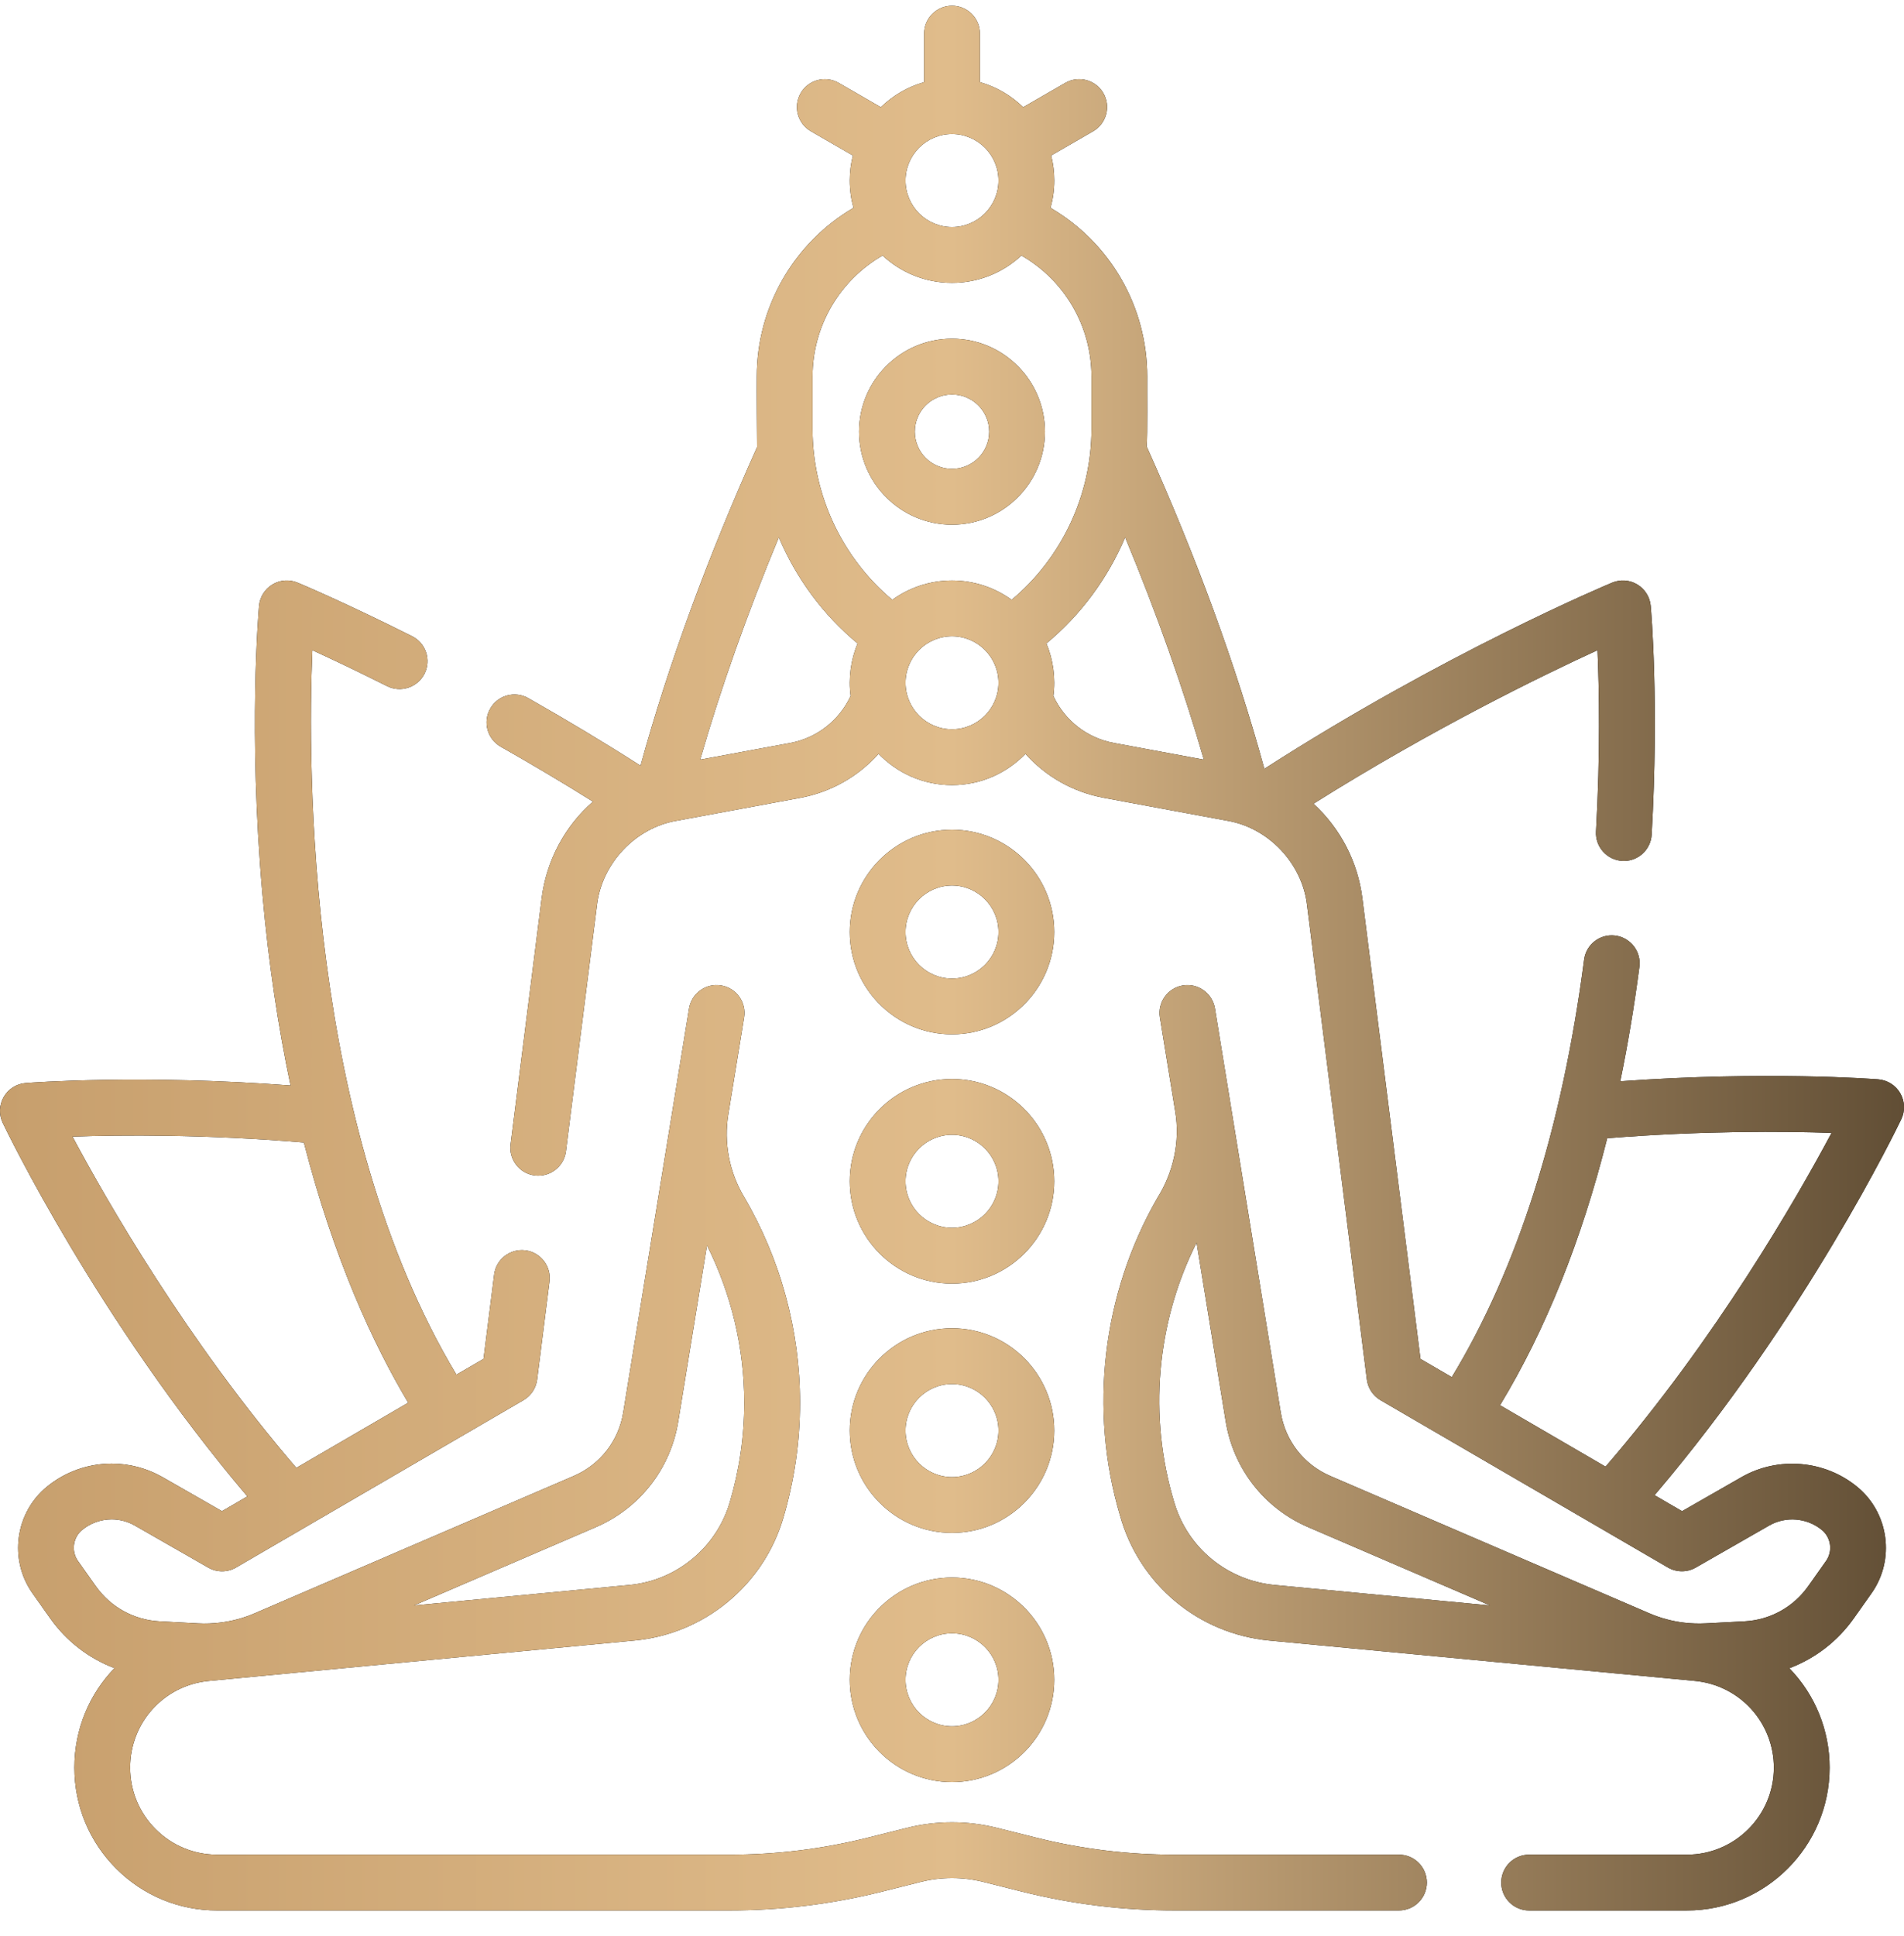 <svg xmlns="http://www.w3.org/2000/svg" width="61" height="62" viewBox="0 0 61 62" fill="none"><path d="M60.88 35.01C60.733 34.755 60.469 34.589 60.176 34.566C60.022 34.554 56.563 34.294 51.91 34.628C52.152 33.454 52.357 32.233 52.523 30.964C52.587 30.475 52.242 30.026 51.752 29.962C51.263 29.898 50.815 30.243 50.751 30.732C50.044 36.144 48.617 40.636 46.512 44.102L45.509 43.518L43.647 28.764C43.501 27.603 42.945 26.528 42.081 25.739C45.891 23.345 49.424 21.628 51.18 20.823C51.233 22.066 51.273 24.137 51.132 26.627C51.104 27.12 51.481 27.542 51.974 27.57C51.991 27.571 52.008 27.572 52.025 27.572C52.495 27.572 52.889 27.204 52.916 26.729C53.156 22.51 52.897 19.529 52.886 19.404C52.86 19.12 52.701 18.866 52.457 18.718C52.214 18.571 51.914 18.549 51.652 18.658C51.429 18.751 46.258 20.924 40.507 24.621C39.61 21.342 38.344 17.872 36.737 14.299C36.769 13.914 36.75 12.466 36.755 12.056C36.755 9.809 35.562 7.768 33.657 6.656C33.734 6.377 33.777 6.085 33.777 5.782C33.777 5.505 33.742 5.236 33.677 4.98L35.023 4.203C35.45 3.956 35.596 3.409 35.35 2.982C35.103 2.555 34.556 2.408 34.129 2.655L32.781 3.433C32.397 3.06 31.922 2.78 31.394 2.63V1.076C31.394 0.583 30.994 0.183 30.5 0.183C30.007 0.183 29.607 0.583 29.607 1.076V2.631C29.078 2.781 28.603 3.06 28.219 3.433L26.871 2.655C26.444 2.409 25.898 2.555 25.651 2.982C25.404 3.41 25.55 3.956 25.978 4.203L27.324 4.98C27.259 5.237 27.224 5.505 27.224 5.782C27.224 6.085 27.266 6.378 27.343 6.656C25.441 7.769 24.245 9.82 24.245 12.056C24.24 12.49 24.25 13.916 24.254 14.32C22.668 17.849 21.414 21.278 20.521 24.521C19.378 23.79 18.17 23.064 16.922 22.357C16.493 22.114 15.948 22.265 15.705 22.695C15.461 23.124 15.613 23.669 16.042 23.913C17.059 24.489 18.049 25.078 18.998 25.672C18.088 26.46 17.505 27.572 17.353 28.765L16.358 36.647C16.296 37.136 16.643 37.583 17.133 37.645C17.171 37.65 17.208 37.652 17.246 37.652C17.689 37.652 18.074 37.322 18.131 36.871L19.126 28.989C19.279 27.656 20.352 26.513 21.677 26.285L25.635 25.552C26.623 25.369 27.498 24.867 28.147 24.142C28.743 24.758 29.577 25.143 30.5 25.143C31.423 25.143 32.257 24.759 32.853 24.143C33.501 24.866 34.374 25.368 35.365 25.551L39.323 26.285C40.645 26.513 41.722 27.655 41.874 28.988L43.791 44.18C43.826 44.456 43.988 44.701 44.228 44.841L53.435 50.199C53.711 50.359 54.052 50.361 54.329 50.202L56.682 48.855C57.215 48.55 57.892 48.607 58.367 48.997C58.664 49.241 58.723 49.678 58.501 49.992L57.934 50.793C57.458 51.468 56.712 51.879 55.887 51.923L54.651 51.988C54.421 52 54.188 51.993 53.96 51.966C53.573 51.92 53.195 51.818 52.837 51.664L42.619 47.267C41.774 46.903 41.181 46.144 41.033 45.236C40.671 43.013 39.258 34.343 38.924 32.296C38.844 31.809 38.385 31.479 37.898 31.558C37.411 31.638 37.08 32.097 37.16 32.584L37.652 35.601C37.812 36.557 37.593 37.543 37.08 38.363C35.313 41.435 34.878 45.147 35.882 48.535C36.497 50.74 38.391 52.323 40.67 52.539L54.305 53.832C54.998 53.899 55.637 54.218 56.105 54.732C56.572 55.246 56.83 55.913 56.83 56.608C56.83 58.145 55.58 59.395 54.042 59.395H48.99C48.496 59.395 48.096 59.796 48.096 60.289C48.096 60.783 48.496 61.183 48.99 61.183H54.042C56.565 61.183 58.617 59.13 58.617 56.608C58.618 55.421 58.157 54.276 57.327 53.425C58.15 53.115 58.87 52.566 59.394 51.825L59.961 51.023C60.721 49.948 60.519 48.451 59.501 47.615C58.457 46.758 56.967 46.633 55.795 47.304L53.889 48.395L53.01 47.883C57.844 42.209 60.787 36.107 60.913 35.843C61.04 35.577 61.028 35.265 60.88 35.01ZM30.5 4.293C31.321 4.293 31.989 4.961 31.989 5.782C31.989 6.603 31.321 7.271 30.5 7.271C29.679 7.271 29.011 6.603 29.011 5.782C29.011 4.961 29.679 4.293 30.5 4.293ZM26.032 12.057C26.032 10.447 26.9 8.976 28.275 8.184C28.86 8.726 29.642 9.059 30.5 9.059C31.358 9.059 32.14 8.726 32.725 8.184C34.102 8.974 34.968 10.44 34.968 12.057V13.742C34.968 15.848 34.019 17.863 32.412 19.208C31.873 18.82 31.213 18.59 30.5 18.59C29.786 18.59 29.126 18.82 28.587 19.209C26.98 17.863 26.032 15.851 26.032 13.742V12.057ZM25.31 23.795L22.432 24.327C23.093 22.038 23.937 19.655 24.952 17.209C25.505 18.516 26.366 19.689 27.476 20.608C27.26 21.114 27.174 21.722 27.252 22.287C26.887 23.075 26.169 23.635 25.31 23.795ZM30.5 23.355C29.679 23.355 29.011 22.687 29.011 21.866C29.011 21.045 29.679 20.377 30.5 20.377C31.321 20.377 31.989 21.045 31.989 21.866C31.989 22.687 31.321 23.355 30.5 23.355ZM33.748 22.288C33.826 21.723 33.74 21.115 33.525 20.607C34.633 19.688 35.494 18.516 36.047 17.209C37.063 19.655 37.907 22.038 38.569 24.327L35.69 23.794C34.829 23.635 34.113 23.076 33.748 22.288ZM37.622 48.12C36.786 45.364 37.046 42.362 38.336 39.799L39.269 45.523C39.516 47.036 40.504 48.302 41.912 48.908L47.734 51.414L40.839 50.759C39.318 50.614 38.054 49.574 37.622 48.12ZM51.438 46.969L48.058 45.002C49.519 42.59 50.667 39.729 51.492 36.452C54.552 36.206 57.174 36.23 58.679 36.281C57.559 38.38 54.984 42.864 51.438 46.969Z" fill="black"></path><path d="M60.88 35.01C60.733 34.755 60.469 34.589 60.176 34.566C60.022 34.554 56.563 34.294 51.91 34.628C52.152 33.454 52.357 32.233 52.523 30.964C52.587 30.475 52.242 30.026 51.752 29.962C51.263 29.898 50.815 30.243 50.751 30.732C50.044 36.144 48.617 40.636 46.512 44.102L45.509 43.518L43.647 28.764C43.501 27.603 42.945 26.528 42.081 25.739C45.891 23.345 49.424 21.628 51.18 20.823C51.233 22.066 51.273 24.137 51.132 26.627C51.104 27.12 51.481 27.542 51.974 27.57C51.991 27.571 52.008 27.572 52.025 27.572C52.495 27.572 52.889 27.204 52.916 26.729C53.156 22.51 52.897 19.529 52.886 19.404C52.86 19.12 52.701 18.866 52.457 18.718C52.214 18.571 51.914 18.549 51.652 18.658C51.429 18.751 46.258 20.924 40.507 24.621C39.61 21.342 38.344 17.872 36.737 14.299C36.769 13.914 36.75 12.466 36.755 12.056C36.755 9.809 35.562 7.768 33.657 6.656C33.734 6.377 33.777 6.085 33.777 5.782C33.777 5.505 33.742 5.236 33.677 4.98L35.023 4.203C35.45 3.956 35.596 3.409 35.35 2.982C35.103 2.555 34.556 2.408 34.129 2.655L32.781 3.433C32.397 3.06 31.922 2.78 31.394 2.63V1.076C31.394 0.583 30.994 0.183 30.5 0.183C30.007 0.183 29.607 0.583 29.607 1.076V2.631C29.078 2.781 28.603 3.06 28.219 3.433L26.871 2.655C26.444 2.409 25.898 2.555 25.651 2.982C25.404 3.41 25.55 3.956 25.978 4.203L27.324 4.98C27.259 5.237 27.224 5.505 27.224 5.782C27.224 6.085 27.266 6.378 27.343 6.656C25.441 7.769 24.245 9.82 24.245 12.056C24.24 12.49 24.25 13.916 24.254 14.32C22.668 17.849 21.414 21.278 20.521 24.521C19.378 23.79 18.17 23.064 16.922 22.357C16.493 22.114 15.948 22.265 15.705 22.695C15.461 23.124 15.613 23.669 16.042 23.913C17.059 24.489 18.049 25.078 18.998 25.672C18.088 26.46 17.505 27.572 17.353 28.765L16.358 36.647C16.296 37.136 16.643 37.583 17.133 37.645C17.171 37.65 17.208 37.652 17.246 37.652C17.689 37.652 18.074 37.322 18.131 36.871L19.126 28.989C19.279 27.656 20.352 26.513 21.677 26.285L25.635 25.552C26.623 25.369 27.498 24.867 28.147 24.142C28.743 24.758 29.577 25.143 30.5 25.143C31.423 25.143 32.257 24.759 32.853 24.143C33.501 24.866 34.374 25.368 35.365 25.551L39.323 26.285C40.645 26.513 41.722 27.655 41.874 28.988L43.791 44.18C43.826 44.456 43.988 44.701 44.228 44.841L53.435 50.199C53.711 50.359 54.052 50.361 54.329 50.202L56.682 48.855C57.215 48.55 57.892 48.607 58.367 48.997C58.664 49.241 58.723 49.678 58.501 49.992L57.934 50.793C57.458 51.468 56.712 51.879 55.887 51.923L54.651 51.988C54.421 52 54.188 51.993 53.96 51.966C53.573 51.92 53.195 51.818 52.837 51.664L42.619 47.267C41.774 46.903 41.181 46.144 41.033 45.236C40.671 43.013 39.258 34.343 38.924 32.296C38.844 31.809 38.385 31.479 37.898 31.558C37.411 31.638 37.08 32.097 37.16 32.584L37.652 35.601C37.812 36.557 37.593 37.543 37.08 38.363C35.313 41.435 34.878 45.147 35.882 48.535C36.497 50.74 38.391 52.323 40.67 52.539L54.305 53.832C54.998 53.899 55.637 54.218 56.105 54.732C56.572 55.246 56.83 55.913 56.83 56.608C56.83 58.145 55.58 59.395 54.042 59.395H48.99C48.496 59.395 48.096 59.796 48.096 60.289C48.096 60.783 48.496 61.183 48.99 61.183H54.042C56.565 61.183 58.617 59.13 58.617 56.608C58.618 55.421 58.157 54.276 57.327 53.425C58.15 53.115 58.87 52.566 59.394 51.825L59.961 51.023C60.721 49.948 60.519 48.451 59.501 47.615C58.457 46.758 56.967 46.633 55.795 47.304L53.889 48.395L53.01 47.883C57.844 42.209 60.787 36.107 60.913 35.843C61.04 35.577 61.028 35.265 60.88 35.01ZM30.5 4.293C31.321 4.293 31.989 4.961 31.989 5.782C31.989 6.603 31.321 7.271 30.5 7.271C29.679 7.271 29.011 6.603 29.011 5.782C29.011 4.961 29.679 4.293 30.5 4.293ZM26.032 12.057C26.032 10.447 26.9 8.976 28.275 8.184C28.86 8.726 29.642 9.059 30.5 9.059C31.358 9.059 32.14 8.726 32.725 8.184C34.102 8.974 34.968 10.44 34.968 12.057V13.742C34.968 15.848 34.019 17.863 32.412 19.208C31.873 18.82 31.213 18.59 30.5 18.59C29.786 18.59 29.126 18.82 28.587 19.209C26.98 17.863 26.032 15.851 26.032 13.742V12.057ZM25.31 23.795L22.432 24.327C23.093 22.038 23.937 19.655 24.952 17.209C25.505 18.516 26.366 19.689 27.476 20.608C27.26 21.114 27.174 21.722 27.252 22.287C26.887 23.075 26.169 23.635 25.31 23.795ZM30.5 23.355C29.679 23.355 29.011 22.687 29.011 21.866C29.011 21.045 29.679 20.377 30.5 20.377C31.321 20.377 31.989 21.045 31.989 21.866C31.989 22.687 31.321 23.355 30.5 23.355ZM33.748 22.288C33.826 21.723 33.74 21.115 33.525 20.607C34.633 19.688 35.494 18.516 36.047 17.209C37.063 19.655 37.907 22.038 38.569 24.327L35.69 23.794C34.829 23.635 34.113 23.076 33.748 22.288ZM37.622 48.12C36.786 45.364 37.046 42.362 38.336 39.799L39.269 45.523C39.516 47.036 40.504 48.302 41.912 48.908L47.734 51.414L40.839 50.759C39.318 50.614 38.054 49.574 37.622 48.12ZM51.438 46.969L48.058 45.002C49.519 42.59 50.667 39.729 51.492 36.452C54.552 36.206 57.174 36.23 58.679 36.281C57.559 38.38 54.984 42.864 51.438 46.969Z" fill="url(#paint0_linear_81_1081)"></path><path d="M44.819 59.395H37.625C36.131 59.395 34.641 59.212 33.194 58.85L31.937 58.536C30.997 58.301 30.003 58.301 29.063 58.536L27.806 58.85C26.359 59.212 24.869 59.395 23.375 59.395H6.958C6.213 59.395 5.513 59.105 4.987 58.579C4.46 58.053 4.17 57.352 4.17 56.608C4.17 55.163 5.255 53.969 6.694 53.832L20.33 52.538C21.429 52.434 22.46 52.007 23.311 51.306C24.164 50.605 24.78 49.675 25.095 48.617C25.45 47.415 25.631 46.173 25.631 44.923C25.631 42.601 25.006 40.313 23.825 38.307C23.361 37.52 23.187 36.589 23.334 35.688L23.334 35.686C23.334 35.686 23.334 35.686 23.334 35.685L23.84 32.584C23.92 32.097 23.59 31.637 23.102 31.558C22.616 31.478 22.156 31.809 22.076 32.296C21.739 34.36 20.329 43.009 19.966 45.236C19.819 46.144 19.227 46.903 18.382 47.267L8.162 51.664C7.806 51.818 7.428 51.919 7.038 51.965C6.823 51.991 6.595 52.002 6.35 51.989L5.114 51.923C4.289 51.879 3.543 51.467 3.066 50.793L2.499 49.992C2.277 49.678 2.336 49.24 2.633 48.996C2.898 48.778 3.233 48.658 3.578 48.658C3.837 48.658 4.093 48.727 4.318 48.855L6.671 50.202C6.948 50.361 7.289 50.36 7.564 50.199L16.772 44.84C17.012 44.7 17.174 44.456 17.209 44.18L17.605 41.041C17.667 40.551 17.32 40.104 16.831 40.042C16.341 39.981 15.894 40.327 15.832 40.816L15.491 43.518L14.623 44.023C9.834 36.054 9.852 24.601 10.007 20.823C10.615 21.101 11.435 21.488 12.401 21.973C12.843 22.194 13.379 22.015 13.601 21.574C13.822 21.133 13.643 20.596 13.202 20.375C11.016 19.279 9.593 18.683 9.533 18.659C9.27 18.549 8.971 18.571 8.727 18.718C8.484 18.866 8.325 19.12 8.299 19.404C8.285 19.566 7.95 23.44 8.405 28.605C8.606 30.884 8.921 32.929 9.308 34.762C4.547 34.403 0.983 34.672 0.824 34.684C0.531 34.706 0.267 34.873 0.12 35.128C-0.028 35.383 -0.04 35.694 0.087 35.96C0.213 36.223 3.129 42.27 7.924 47.922L7.112 48.395L5.205 47.303C4.71 47.021 4.147 46.871 3.578 46.871C2.821 46.871 2.082 47.136 1.499 47.615C0.482 48.451 0.28 49.948 1.04 51.023L1.607 51.825C2.13 52.564 2.847 53.111 3.667 53.422C2.868 54.247 2.383 55.371 2.383 56.608C2.383 57.83 2.859 58.978 3.723 59.843C4.587 60.707 5.736 61.182 6.958 61.182H23.375C25.015 61.182 26.651 60.981 28.24 60.584L29.497 60.269C30.153 60.105 30.847 60.105 31.503 60.269L32.76 60.584C34.349 60.981 35.985 61.182 37.625 61.182H44.819C45.313 61.182 45.713 60.782 45.713 60.289C45.713 59.795 45.313 59.395 44.819 59.395ZM2.322 36.399C3.864 36.347 6.578 36.322 9.735 36.589C10.696 40.322 11.951 43.036 13.078 44.922L9.494 47.008C5.987 42.929 3.436 38.485 2.322 36.399ZM19.088 48.908C20.497 48.301 21.485 47.035 21.73 45.522L22.65 39.884C23.433 41.447 23.844 43.174 23.844 44.923C23.844 46.001 23.688 47.073 23.381 48.109C23.169 48.824 22.752 49.452 22.176 49.926C21.6 50.401 20.903 50.689 20.161 50.759L13.265 51.414L19.088 48.908Z" fill="black"></path><path d="M44.819 59.395H37.625C36.131 59.395 34.641 59.212 33.194 58.85L31.937 58.536C30.997 58.301 30.003 58.301 29.063 58.536L27.806 58.85C26.359 59.212 24.869 59.395 23.375 59.395H6.958C6.213 59.395 5.513 59.105 4.987 58.579C4.46 58.053 4.17 57.352 4.17 56.608C4.17 55.163 5.255 53.969 6.694 53.832L20.33 52.538C21.429 52.434 22.46 52.007 23.311 51.306C24.164 50.605 24.78 49.675 25.095 48.617C25.45 47.415 25.631 46.173 25.631 44.923C25.631 42.601 25.006 40.313 23.825 38.307C23.361 37.52 23.187 36.589 23.334 35.688L23.334 35.686C23.334 35.686 23.334 35.686 23.334 35.685L23.84 32.584C23.92 32.097 23.59 31.637 23.102 31.558C22.616 31.478 22.156 31.809 22.076 32.296C21.739 34.36 20.329 43.009 19.966 45.236C19.819 46.144 19.227 46.903 18.382 47.267L8.162 51.664C7.806 51.818 7.428 51.919 7.038 51.965C6.823 51.991 6.595 52.002 6.35 51.989L5.114 51.923C4.289 51.879 3.543 51.467 3.066 50.793L2.499 49.992C2.277 49.678 2.336 49.24 2.633 48.996C2.898 48.778 3.233 48.658 3.578 48.658C3.837 48.658 4.093 48.727 4.318 48.855L6.671 50.202C6.948 50.361 7.289 50.36 7.564 50.199L16.772 44.84C17.012 44.7 17.174 44.456 17.209 44.18L17.605 41.041C17.667 40.551 17.32 40.104 16.831 40.042C16.341 39.981 15.894 40.327 15.832 40.816L15.491 43.518L14.623 44.023C9.834 36.054 9.852 24.601 10.007 20.823C10.615 21.101 11.435 21.488 12.401 21.973C12.843 22.194 13.379 22.015 13.601 21.574C13.822 21.133 13.643 20.596 13.202 20.375C11.016 19.279 9.593 18.683 9.533 18.659C9.27 18.549 8.971 18.571 8.727 18.718C8.484 18.866 8.325 19.12 8.299 19.404C8.285 19.566 7.95 23.44 8.405 28.605C8.606 30.884 8.921 32.929 9.308 34.762C4.547 34.403 0.983 34.672 0.824 34.684C0.531 34.706 0.267 34.873 0.12 35.128C-0.028 35.383 -0.04 35.694 0.087 35.96C0.213 36.223 3.129 42.27 7.924 47.922L7.112 48.395L5.205 47.303C4.71 47.021 4.147 46.871 3.578 46.871C2.821 46.871 2.082 47.136 1.499 47.615C0.482 48.451 0.28 49.948 1.04 51.023L1.607 51.825C2.13 52.564 2.847 53.111 3.667 53.422C2.868 54.247 2.383 55.371 2.383 56.608C2.383 57.83 2.859 58.978 3.723 59.843C4.587 60.707 5.736 61.182 6.958 61.182H23.375C25.015 61.182 26.651 60.981 28.24 60.584L29.497 60.269C30.153 60.105 30.847 60.105 31.503 60.269L32.76 60.584C34.349 60.981 35.985 61.182 37.625 61.182H44.819C45.313 61.182 45.713 60.782 45.713 60.289C45.713 59.795 45.313 59.395 44.819 59.395ZM2.322 36.399C3.864 36.347 6.578 36.322 9.735 36.589C10.696 40.322 11.951 43.036 13.078 44.922L9.494 47.008C5.987 42.929 3.436 38.485 2.322 36.399ZM19.088 48.908C20.497 48.301 21.485 47.035 21.73 45.522L22.65 39.884C23.433 41.447 23.844 43.174 23.844 44.923C23.844 46.001 23.688 47.073 23.381 48.109C23.169 48.824 22.752 49.452 22.176 49.926C21.6 50.401 20.903 50.689 20.161 50.759L13.265 51.414L19.088 48.908Z" fill="url(#paint1_linear_81_1081)"></path><path d="M30.5 57.072C32.307 57.072 33.776 55.602 33.776 53.796C33.776 51.989 32.307 50.52 30.5 50.52C28.693 50.52 27.224 51.989 27.224 53.796C27.224 55.602 28.693 57.072 30.5 57.072ZM30.5 52.307C31.321 52.307 31.989 52.975 31.989 53.796C31.989 54.617 31.321 55.285 30.5 55.285C29.679 55.285 29.011 54.617 29.011 53.796C29.011 52.975 29.679 52.307 30.5 52.307Z" fill="black"></path><path d="M30.5 57.072C32.307 57.072 33.776 55.602 33.776 53.796C33.776 51.989 32.307 50.52 30.5 50.52C28.693 50.52 27.224 51.989 27.224 53.796C27.224 55.602 28.693 57.072 30.5 57.072ZM30.5 52.307C31.321 52.307 31.989 52.975 31.989 53.796C31.989 54.617 31.321 55.285 30.5 55.285C29.679 55.285 29.011 54.617 29.011 53.796C29.011 52.975 29.679 52.307 30.5 52.307Z" fill="url(#paint2_linear_81_1081)"></path><path d="M30.5 49.09C32.307 49.09 33.776 47.62 33.776 45.813C33.776 44.007 32.307 42.537 30.5 42.537C28.693 42.537 27.224 44.007 27.224 45.813C27.224 47.62 28.693 49.09 30.5 49.09ZM30.5 44.324C31.321 44.324 31.989 44.992 31.989 45.813C31.989 46.635 31.321 47.303 30.5 47.303C29.679 47.303 29.011 46.635 29.011 45.813C29.011 44.992 29.679 44.324 30.5 44.324Z" fill="black"></path><path d="M30.5 49.09C32.307 49.09 33.776 47.62 33.776 45.813C33.776 44.007 32.307 42.537 30.5 42.537C28.693 42.537 27.224 44.007 27.224 45.813C27.224 47.62 28.693 49.09 30.5 49.09ZM30.5 44.324C31.321 44.324 31.989 44.992 31.989 45.813C31.989 46.635 31.321 47.303 30.5 47.303C29.679 47.303 29.011 46.635 29.011 45.813C29.011 44.992 29.679 44.324 30.5 44.324Z" fill="url(#paint3_linear_81_1081)"></path><path d="M30.5 41.107C32.307 41.107 33.776 39.638 33.776 37.831C33.776 36.024 32.307 34.555 30.5 34.555C28.693 34.555 27.224 36.024 27.224 37.831C27.224 39.638 28.693 41.107 30.5 41.107ZM30.5 36.342C31.321 36.342 31.989 37.01 31.989 37.831C31.989 38.652 31.321 39.32 30.5 39.32C29.679 39.32 29.011 38.652 29.011 37.831C29.011 37.01 29.679 36.342 30.5 36.342Z" fill="black"></path><path d="M30.5 41.107C32.307 41.107 33.776 39.638 33.776 37.831C33.776 36.024 32.307 34.555 30.5 34.555C28.693 34.555 27.224 36.024 27.224 37.831C27.224 39.638 28.693 41.107 30.5 41.107ZM30.5 36.342C31.321 36.342 31.989 37.01 31.989 37.831C31.989 38.652 31.321 39.32 30.5 39.32C29.679 39.32 29.011 38.652 29.011 37.831C29.011 37.01 29.679 36.342 30.5 36.342Z" fill="url(#paint4_linear_81_1081)"></path><path d="M30.5 33.125C32.307 33.125 33.776 31.655 33.776 29.849C33.776 28.042 32.307 26.572 30.5 26.572C28.693 26.572 27.224 28.042 27.224 29.849C27.224 31.655 28.693 33.125 30.5 33.125ZM30.5 28.359C31.321 28.359 31.989 29.027 31.989 29.849C31.989 30.67 31.321 31.338 30.5 31.338C29.679 31.338 29.011 30.67 29.011 29.849C29.011 29.027 29.679 28.359 30.5 28.359Z" fill="black"></path><path d="M30.5 33.125C32.307 33.125 33.776 31.655 33.776 29.849C33.776 28.042 32.307 26.572 30.5 26.572C28.693 26.572 27.224 28.042 27.224 29.849C27.224 31.655 28.693 33.125 30.5 33.125ZM30.5 28.359C31.321 28.359 31.989 29.027 31.989 29.849C31.989 30.67 31.321 31.338 30.5 31.338C29.679 31.338 29.011 30.67 29.011 29.849C29.011 29.027 29.679 28.359 30.5 28.359Z" fill="url(#paint5_linear_81_1081)"></path><path d="M30.5 16.803C32.142 16.803 33.478 15.467 33.478 13.824C33.478 12.182 32.142 10.846 30.5 10.846C28.858 10.846 27.521 12.182 27.521 13.824C27.521 15.467 28.858 16.803 30.5 16.803ZM30.5 12.633C31.157 12.633 31.691 13.167 31.691 13.824C31.691 14.481 31.157 15.016 30.5 15.016C29.843 15.016 29.309 14.481 29.309 13.824C29.309 13.167 29.843 12.633 30.5 12.633Z" fill="black"></path><path d="M30.5 16.803C32.142 16.803 33.478 15.467 33.478 13.824C33.478 12.182 32.142 10.846 30.5 10.846C28.858 10.846 27.521 12.182 27.521 13.824C27.521 15.467 28.858 16.803 30.5 16.803ZM30.5 12.633C31.157 12.633 31.691 13.167 31.691 13.824C31.691 14.481 31.157 15.016 30.5 15.016C29.843 15.016 29.309 14.481 29.309 13.824C29.309 13.167 29.843 12.633 30.5 12.633Z" fill="url(#paint6_linear_81_1081)"></path><defs><linearGradient id="paint0_linear_81_1081" x1="0" y1="30.683" x2="61" y2="30.683" gradientUnits="userSpaceOnUse"><stop stop-color="#C79F6D"></stop><stop offset="0.5" stop-color="#E0BC8B"></stop><stop offset="1" stop-color="#614E35"></stop></linearGradient><linearGradient id="paint1_linear_81_1081" x1="0" y1="30.683" x2="61" y2="30.683" gradientUnits="userSpaceOnUse"><stop stop-color="#C79F6D"></stop><stop offset="0.5" stop-color="#E0BC8B"></stop><stop offset="1" stop-color="#614E35"></stop></linearGradient><linearGradient id="paint2_linear_81_1081" x1="0" y1="30.683" x2="61" y2="30.683" gradientUnits="userSpaceOnUse"><stop stop-color="#C79F6D"></stop><stop offset="0.5" stop-color="#E0BC8B"></stop><stop offset="1" stop-color="#614E35"></stop></linearGradient><linearGradient id="paint3_linear_81_1081" x1="0" y1="30.683" x2="61" y2="30.683" gradientUnits="userSpaceOnUse"><stop stop-color="#C79F6D"></stop><stop offset="0.5" stop-color="#E0BC8B"></stop><stop offset="1" stop-color="#614E35"></stop></linearGradient><linearGradient id="paint4_linear_81_1081" x1="0" y1="30.683" x2="61" y2="30.683" gradientUnits="userSpaceOnUse"><stop stop-color="#C79F6D"></stop><stop offset="0.5" stop-color="#E0BC8B"></stop><stop offset="1" stop-color="#614E35"></stop></linearGradient><linearGradient id="paint5_linear_81_1081" x1="0" y1="30.683" x2="61" y2="30.683" gradientUnits="userSpaceOnUse"><stop stop-color="#C79F6D"></stop><stop offset="0.5" stop-color="#E0BC8B"></stop><stop offset="1" stop-color="#614E35"></stop></linearGradient><linearGradient id="paint6_linear_81_1081" x1="0" y1="30.683" x2="61" y2="30.683" gradientUnits="userSpaceOnUse"><stop stop-color="#C79F6D"></stop><stop offset="0.5" stop-color="#E0BC8B"></stop><stop offset="1" stop-color="#614E35"></stop></linearGradient></defs></svg>